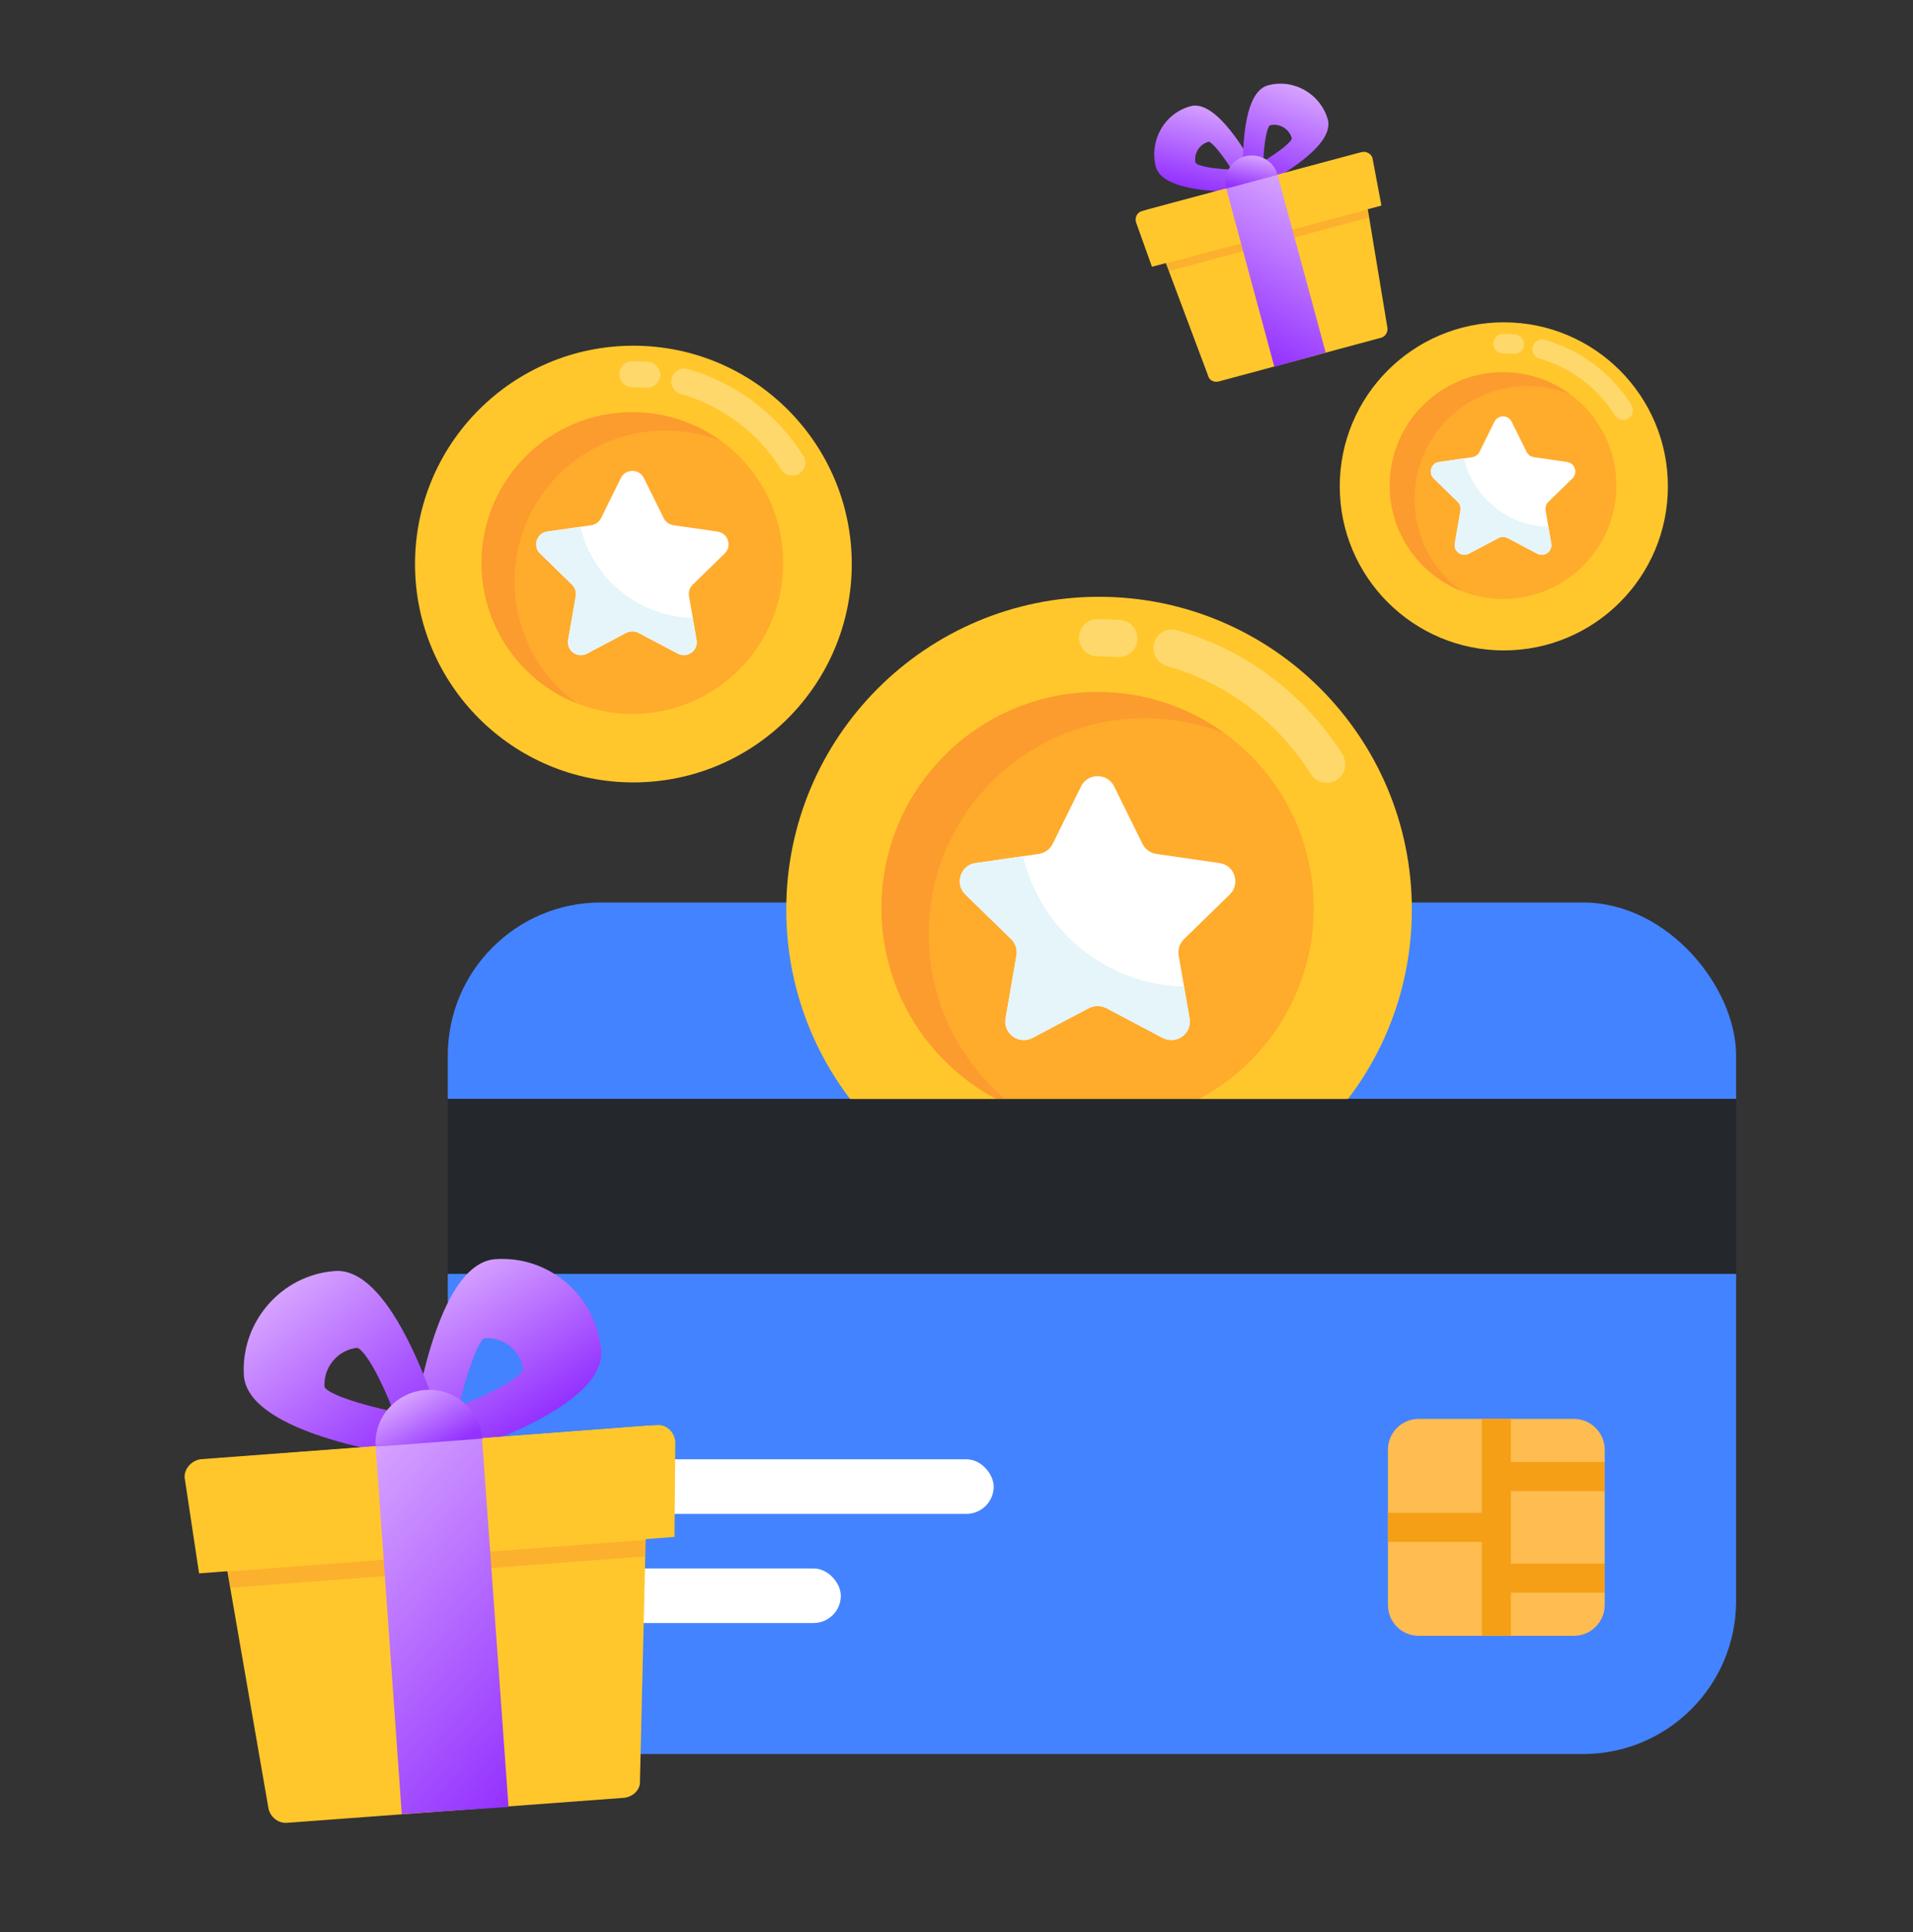 <svg width="100" height="101" viewBox="0 0 100 101" fill="none" xmlns="http://www.w3.org/2000/svg">
<rect x="0" y="0" width="100" height="101" fill="#333333" stroke="none"/>
<rect x="23.407" y="47.18" width="67.346" height="44.517" rx="8" fill="#4383FF"/>
<path d="M83.884 75.787V83.907C83.884 84.795 83.165 85.517 82.275 85.517H74.161C73.273 85.517 72.552 84.797 72.552 83.907V75.787C72.552 74.899 73.271 74.177 74.161 74.177H82.275C83.165 74.18 83.884 74.899 83.884 75.787Z" fill="#FFBC50"/>
<path d="M78.978 74.18H77.46V85.514H78.978V74.18Z" fill="#F49F16"/>
<path d="M78.309 79.085H72.554V80.604H78.309V79.085Z" fill="#F49F16"/>
<path d="M83.884 76.431H78.129V77.949H83.884V76.431Z" fill="#F49F16"/>
<path d="M83.884 81.743H78.129V83.261H83.884V81.743Z" fill="#F49F16"/>
<rect x="27.973" y="81.994" width="15.98" height="2.854" rx="1.427" fill="white"/>
<rect x="27.973" y="76.287" width="23.971" height="2.854" rx="1.427" fill="white"/>
<rect x="23.407" y="57.453" width="67.346" height="9.132" fill="#24272B"/>
<path d="M57.451 63.902C66.482 63.902 73.803 56.581 73.803 47.551C73.803 38.52 66.482 31.199 57.451 31.199C48.42 31.199 41.1 38.52 41.1 47.551C41.1 56.581 48.42 63.902 57.451 63.902Z" fill="#FFC72C"/>
<path d="M57.374 58.772C63.614 58.772 68.673 53.713 68.673 47.474C68.673 41.234 63.614 36.175 57.374 36.175C51.135 36.175 46.076 41.234 46.076 47.474C46.076 53.713 51.135 58.772 57.374 58.772Z" fill="#FFAB2C"/>
<path d="M48.547 48.836C48.547 52.596 50.382 55.925 53.209 57.982C49.038 56.327 46.079 52.236 46.079 47.473C46.079 41.236 51.133 36.173 57.37 36.173C59.857 36.173 62.153 36.974 64.018 38.339C62.724 37.828 61.322 37.547 59.847 37.547C53.611 37.545 48.547 42.599 48.547 48.836Z" fill="#F15A38" fill-opacity="0.2"/>
<path opacity="0.3" d="M57.371 32.367C57.766 32.367 58.16 32.379 58.567 32.413C59.067 32.447 59.462 32.876 59.462 33.376V33.447C59.416 33.993 58.95 34.388 58.416 34.353C58.078 34.319 57.731 34.308 57.371 34.308C56.836 34.308 56.407 33.879 56.407 33.333C56.407 32.796 56.836 32.367 57.371 32.367Z" fill="white"/>
<path opacity="0.3" d="M61.527 32.947C65.116 33.97 68.18 36.28 70.177 39.438C70.481 39.969 70.294 40.508 69.864 40.784C69.488 41.035 68.855 40.972 68.529 40.483C66.798 37.721 64.116 35.698 60.993 34.817C60.481 34.666 60.18 34.12 60.331 33.609C60.481 33.082 61.041 32.785 61.527 32.947Z" fill="white"/>
<path d="M61.89 49.099C61.664 49.316 61.564 49.635 61.614 49.953L62.185 53.245C62.32 54.032 61.489 54.635 60.776 54.258L57.827 52.699C57.541 52.557 57.206 52.557 56.923 52.699L53.973 54.258C53.261 54.635 52.432 54.032 52.565 53.245L53.135 49.953C53.186 49.635 53.085 49.316 52.859 49.099L50.462 46.761C49.891 46.199 50.211 45.227 50.998 45.12L54.3 44.642C54.617 44.592 54.886 44.4 55.028 44.115L56.512 41.108C56.863 40.396 57.886 40.396 58.238 41.108L59.722 44.115C59.863 44.4 60.133 44.592 60.45 44.642L63.751 45.12C64.539 45.229 64.856 46.199 64.287 46.761L61.89 49.099Z" fill="white"/>
<path d="M60.774 54.26L57.825 52.701C57.542 52.562 57.208 52.562 56.923 52.701L53.974 54.26C53.261 54.635 52.43 54.034 52.563 53.247L53.131 49.955C53.184 49.633 53.083 49.318 52.857 49.096L50.46 46.759C49.892 46.202 50.209 45.224 50.997 45.117L53.478 44.759C54.38 48.603 57.788 51.487 61.891 51.573L62.181 53.247C62.318 54.034 61.487 54.635 60.774 54.26Z" fill="#E5F5F9"/>
<rect x="23.407" y="57.453" width="67.346" height="9.132" fill="#24272B"/>
<path d="M33.11 40.902C39.414 40.902 44.525 35.791 44.525 29.487C44.525 23.183 39.414 18.073 33.11 18.073C26.806 18.073 21.695 23.183 21.695 29.487C21.695 35.791 26.806 40.902 33.11 40.902Z" fill="#FFC72C"/>
<path d="M33.056 37.321C37.412 37.321 40.943 33.789 40.943 29.433C40.943 25.078 37.412 21.546 33.056 21.546C28.7 21.546 25.169 25.078 25.169 29.433C25.169 33.789 28.7 37.321 33.056 37.321Z" fill="#FFAB2C"/>
<path d="M26.894 30.385C26.894 33.01 28.175 35.333 30.148 36.769C27.236 35.614 25.171 32.758 25.171 29.434C25.171 25.08 28.699 21.545 33.053 21.545C34.789 21.545 36.392 22.104 37.694 23.057C36.79 22.7 35.812 22.504 34.782 22.504C30.428 22.503 26.894 26.031 26.894 30.385Z" fill="#F15A38" fill-opacity="0.2"/>
<path opacity="0.3" d="M33.053 18.888C33.329 18.888 33.605 18.896 33.889 18.92C34.237 18.944 34.513 19.244 34.513 19.593V19.642C34.481 20.023 34.156 20.299 33.783 20.275C33.547 20.251 33.305 20.243 33.053 20.243C32.681 20.243 32.381 19.943 32.381 19.562C32.381 19.188 32.681 18.888 33.053 18.888Z" fill="white"/>
<path opacity="0.3" d="M35.955 19.293C38.46 20.007 40.599 21.62 41.993 23.824C42.205 24.195 42.075 24.571 41.775 24.764C41.512 24.939 41.071 24.895 40.843 24.554C39.635 22.625 37.762 21.213 35.582 20.598C35.225 20.493 35.015 20.112 35.12 19.755C35.225 19.387 35.615 19.18 35.955 19.293Z" fill="white"/>
<path d="M36.209 30.568C36.051 30.719 35.981 30.942 36.016 31.164L36.414 33.462C36.508 34.012 35.928 34.433 35.431 34.17L33.372 33.081C33.173 32.982 32.939 32.982 32.741 33.081L30.682 34.17C30.185 34.433 29.606 34.012 29.699 33.462L30.097 31.164C30.132 30.942 30.062 30.719 29.904 30.568L28.231 28.936C27.832 28.544 28.056 27.865 28.605 27.79L30.91 27.457C31.131 27.422 31.319 27.288 31.418 27.089L32.454 24.99C32.7 24.493 33.413 24.493 33.659 24.99L34.695 27.089C34.794 27.288 34.982 27.422 35.203 27.457L37.508 27.79C38.057 27.867 38.279 28.544 37.882 28.936L36.209 30.568Z" fill="white"/>
<path d="M35.429 34.171L33.37 33.083C33.173 32.986 32.94 32.986 32.741 33.083L30.682 34.171C30.185 34.433 29.605 34.014 29.697 33.464L30.094 31.166C30.13 30.941 30.06 30.721 29.903 30.567L28.229 28.935C27.832 28.546 28.054 27.864 28.604 27.789L30.336 27.539C30.965 30.222 33.345 32.235 36.209 32.296L36.411 33.464C36.507 34.014 35.927 34.433 35.429 34.171Z" fill="#E5F5F9"/>
<path d="M78.61 34.002C83.347 34.002 87.187 30.162 87.187 25.426C87.187 20.689 83.347 16.85 78.61 16.85C73.874 16.85 70.034 20.689 70.034 25.426C70.034 30.162 73.874 34.002 78.61 34.002Z" fill="#FFC72C"/>
<path d="M78.57 31.311C81.843 31.311 84.496 28.658 84.496 25.385C84.496 22.113 81.843 19.459 78.57 19.459C75.298 19.459 72.644 22.113 72.644 25.385C72.644 28.658 75.298 31.311 78.57 31.311Z" fill="#FFAB2C"/>
<path d="M73.94 26.1C73.94 28.073 74.903 29.818 76.385 30.897C74.197 30.029 72.645 27.883 72.645 25.386C72.645 22.114 75.296 19.459 78.568 19.459C79.872 19.459 81.076 19.879 82.055 20.595C81.376 20.327 80.64 20.179 79.867 20.179C76.596 20.178 73.94 22.829 73.94 26.1Z" fill="#F15A38" fill-opacity="0.2"/>
<path opacity="0.3" d="M78.568 17.462C78.775 17.462 78.982 17.468 79.195 17.486C79.457 17.504 79.665 17.729 79.665 17.992V18.029C79.641 18.315 79.396 18.522 79.116 18.504C78.939 18.486 78.757 18.48 78.568 18.48C78.288 18.48 78.062 18.255 78.062 17.969C78.062 17.688 78.288 17.462 78.568 17.462Z" fill="white"/>
<path opacity="0.3" d="M80.748 17.766C82.631 18.303 84.238 19.515 85.285 21.171C85.445 21.45 85.346 21.732 85.121 21.877C84.924 22.009 84.592 21.975 84.421 21.719C83.513 20.27 82.106 19.209 80.468 18.747C80.2 18.668 80.042 18.382 80.121 18.114C80.2 17.837 80.493 17.681 80.748 17.766Z" fill="white"/>
<path d="M80.938 26.238C80.82 26.351 80.767 26.519 80.793 26.686L81.093 28.412C81.163 28.825 80.728 29.141 80.354 28.944L78.807 28.126C78.657 28.052 78.481 28.052 78.333 28.126L76.786 28.944C76.412 29.141 75.978 28.825 76.047 28.412L76.346 26.686C76.373 26.519 76.32 26.351 76.201 26.238L74.944 25.012C74.645 24.717 74.812 24.207 75.226 24.151L76.957 23.9C77.123 23.874 77.265 23.773 77.339 23.624L78.117 22.047C78.302 21.673 78.838 21.673 79.022 22.047L79.801 23.624C79.875 23.773 80.016 23.874 80.183 23.9L81.914 24.151C82.327 24.208 82.494 24.717 82.196 25.012L80.938 26.238Z" fill="white"/>
<path d="M80.353 28.945L78.806 28.127C78.658 28.054 78.483 28.054 78.334 28.127L76.786 28.945C76.413 29.141 75.977 28.826 76.046 28.413L76.345 26.687C76.372 26.518 76.32 26.353 76.201 26.236L74.944 25.01C74.645 24.718 74.812 24.206 75.225 24.149L76.527 23.961C77 25.978 78.787 27.49 80.939 27.536L81.091 28.413C81.163 28.826 80.727 29.141 80.353 28.945Z" fill="#E5F5F9"/>
<path d="M25.869 65.827C23.098 66.069 21.879 72.489 21.463 75.299C21.395 75.625 21.563 75.93 21.765 76.162C21.949 76.34 22.203 76.372 22.457 76.404C22.512 76.385 22.566 76.367 22.693 76.383C25.384 75.563 31.61 73.386 31.427 70.605C31.153 67.734 28.713 65.62 25.869 65.827ZM25.308 69.959C26.377 69.888 27.258 70.669 27.343 71.609C27.185 72.027 25.764 72.827 23.996 73.505C24.407 71.727 24.967 70.199 25.308 69.959Z" fill="url(#paint0_linear_1815_19214)"/>
<path d="M23.293 75.144C22.477 72.462 20.308 66.257 17.518 66.445C14.674 66.653 12.568 69.145 12.75 71.927C12.987 74.69 19.422 75.891 22.239 76.299C22.312 76.335 22.366 76.316 22.42 76.297C22.655 76.275 22.926 76.18 23.032 75.962C23.319 75.74 23.387 75.414 23.293 75.144ZM16.965 72.512C16.896 71.446 17.682 70.566 18.678 70.46C19.097 70.616 19.896 72.032 20.573 73.794C18.736 73.407 17.151 72.871 16.965 72.512Z" fill="url(#paint1_linear_1815_19214)"/>
<path d="M33.892 74.526L10.869 76.278L14.035 94.547C14.132 94.997 14.553 95.334 15.024 95.291L32.613 93.986C33.084 93.942 33.496 93.556 33.453 93.087L33.892 74.526Z" fill="#FFC72C"/>
<path d="M9.669 77.363L10.406 82.252L35.258 80.346L35.3 75.427C35.293 74.884 34.833 74.439 34.308 74.502L10.506 76.283C9.981 76.346 9.553 76.859 9.669 77.363Z" fill="#FFC72C"/>
<path d="M33.731 81.364L33.791 80.495L11.892 82.157L12.066 83.004L33.731 81.364Z" fill="#F15A38" fill-opacity="0.2"/>
<path d="M19.637 75.635C19.525 74.099 20.704 72.779 22.244 72.665C23.784 72.55 25.105 73.723 25.216 75.258L19.637 75.635Z" fill="url(#paint2_linear_1815_19214)"/>
<path d="M25.198 75.204L19.637 75.635L21.002 94.836L26.582 94.46L25.198 75.204Z" fill="url(#paint3_linear_1815_19214)"/>
<path d="M62.244 5.549C63.587 5.206 65.215 8.034 65.872 9.291C65.957 9.433 65.929 9.605 65.872 9.748C65.815 9.862 65.7 9.919 65.586 9.976C65.558 9.976 65.529 9.976 65.472 10.005C64.072 10.062 60.788 10.062 60.416 8.719C60.074 7.32 60.873 5.92 62.244 5.549ZM63.187 7.406C62.673 7.548 62.387 8.062 62.502 8.519C62.644 8.691 63.444 8.834 64.386 8.862C63.901 8.091 63.387 7.463 63.187 7.406Z" fill="url(#paint4_linear_1815_19214)"/>
<path d="M64.987 9.519C64.93 8.12 64.93 4.835 66.272 4.464C67.643 4.093 69.043 4.921 69.414 6.263C69.757 7.606 66.929 9.234 65.672 9.891C65.644 9.919 65.615 9.919 65.587 9.919C65.472 9.948 65.329 9.948 65.244 9.862C65.073 9.805 64.987 9.662 64.987 9.519ZM67.529 7.234C67.386 6.72 66.872 6.435 66.386 6.549C66.215 6.692 66.072 7.491 66.043 8.434C66.843 7.948 67.5 7.434 67.529 7.234Z" fill="url(#paint5_linear_1815_19214)"/>
<path d="M59.903 10.976L71.013 8.005L72.527 17.145C72.555 17.373 72.412 17.602 72.184 17.659L63.701 19.944C63.473 20.001 63.216 19.887 63.158 19.658L59.903 10.976Z" fill="#FFC72C"/>
<path d="M71.756 8.32L72.213 10.748L60.217 13.946L59.389 11.633C59.303 11.376 59.446 11.09 59.703 11.033L71.185 7.949C71.442 7.891 71.727 8.063 71.756 8.32Z" fill="#FFC72C"/>
<path d="M61.102 14.175L60.931 13.775L71.499 10.947L71.556 11.376L61.102 14.175Z" fill="#F15A38" fill-opacity="0.2"/>
<path d="M66.786 9.148C66.586 8.405 65.815 7.977 65.072 8.177C64.33 8.377 63.901 9.148 64.101 9.891L66.786 9.148Z" fill="url(#paint6_linear_1815_19214)"/>
<path d="M64.101 9.862L66.785 9.148L69.299 18.43L66.614 19.173L64.101 9.862Z" fill="url(#paint7_linear_1815_19214)"/>
<defs>
<linearGradient id="paint0_linear_1815_19214" x1="20.047" y1="68.941" x2="24.847" y2="76.393" gradientUnits="userSpaceOnUse">
<stop stop-color="#D6A2FF"/>
<stop offset="1" stop-color="#9331FF"/>
</linearGradient>
<linearGradient id="paint1_linear_1815_19214" x1="12.545" y1="69.404" x2="19.277" y2="77.536" gradientUnits="userSpaceOnUse">
<stop stop-color="#D6A2FF"/>
<stop offset="1" stop-color="#9331FF"/>
</linearGradient>
<linearGradient id="paint2_linear_1815_19214" x1="19.504" y1="73.965" x2="21.265" y2="76.995" gradientUnits="userSpaceOnUse">
<stop stop-color="#D6A2FF"/>
<stop offset="1" stop-color="#9331FF"/>
</linearGradient>
<linearGradient id="paint3_linear_1815_19214" x1="16.427" y1="79.296" x2="29.742" y2="90.796" gradientUnits="userSpaceOnUse">
<stop stop-color="#D6A2FF"/>
<stop offset="1" stop-color="#9331FF"/>
</linearGradient>
<linearGradient id="paint4_linear_1815_19214" x1="65.493" y1="6.058" x2="64.454" y2="10.363" gradientUnits="userSpaceOnUse">
<stop stop-color="#D6A2FF"/>
<stop offset="1" stop-color="#9331FF"/>
</linearGradient>
<linearGradient id="paint5_linear_1815_19214" x1="69.096" y1="5.039" x2="67.256" y2="9.982" gradientUnits="userSpaceOnUse">
<stop stop-color="#D6A2FF"/>
<stop offset="1" stop-color="#9331FF"/>
</linearGradient>
<linearGradient id="paint6_linear_1815_19214" x1="66.574" y1="8.339" x2="66.242" y2="10.058" gradientUnits="userSpaceOnUse">
<stop stop-color="#D6A2FF"/>
<stop offset="1" stop-color="#9331FF"/>
</linearGradient>
<linearGradient id="paint7_linear_1815_19214" x1="68.896" y1="10.346" x2="64.504" y2="17.953" gradientUnits="userSpaceOnUse">
<stop stop-color="#D6A2FF"/>
<stop offset="1" stop-color="#9331FF"/>
</linearGradient>
</defs>
</svg>
